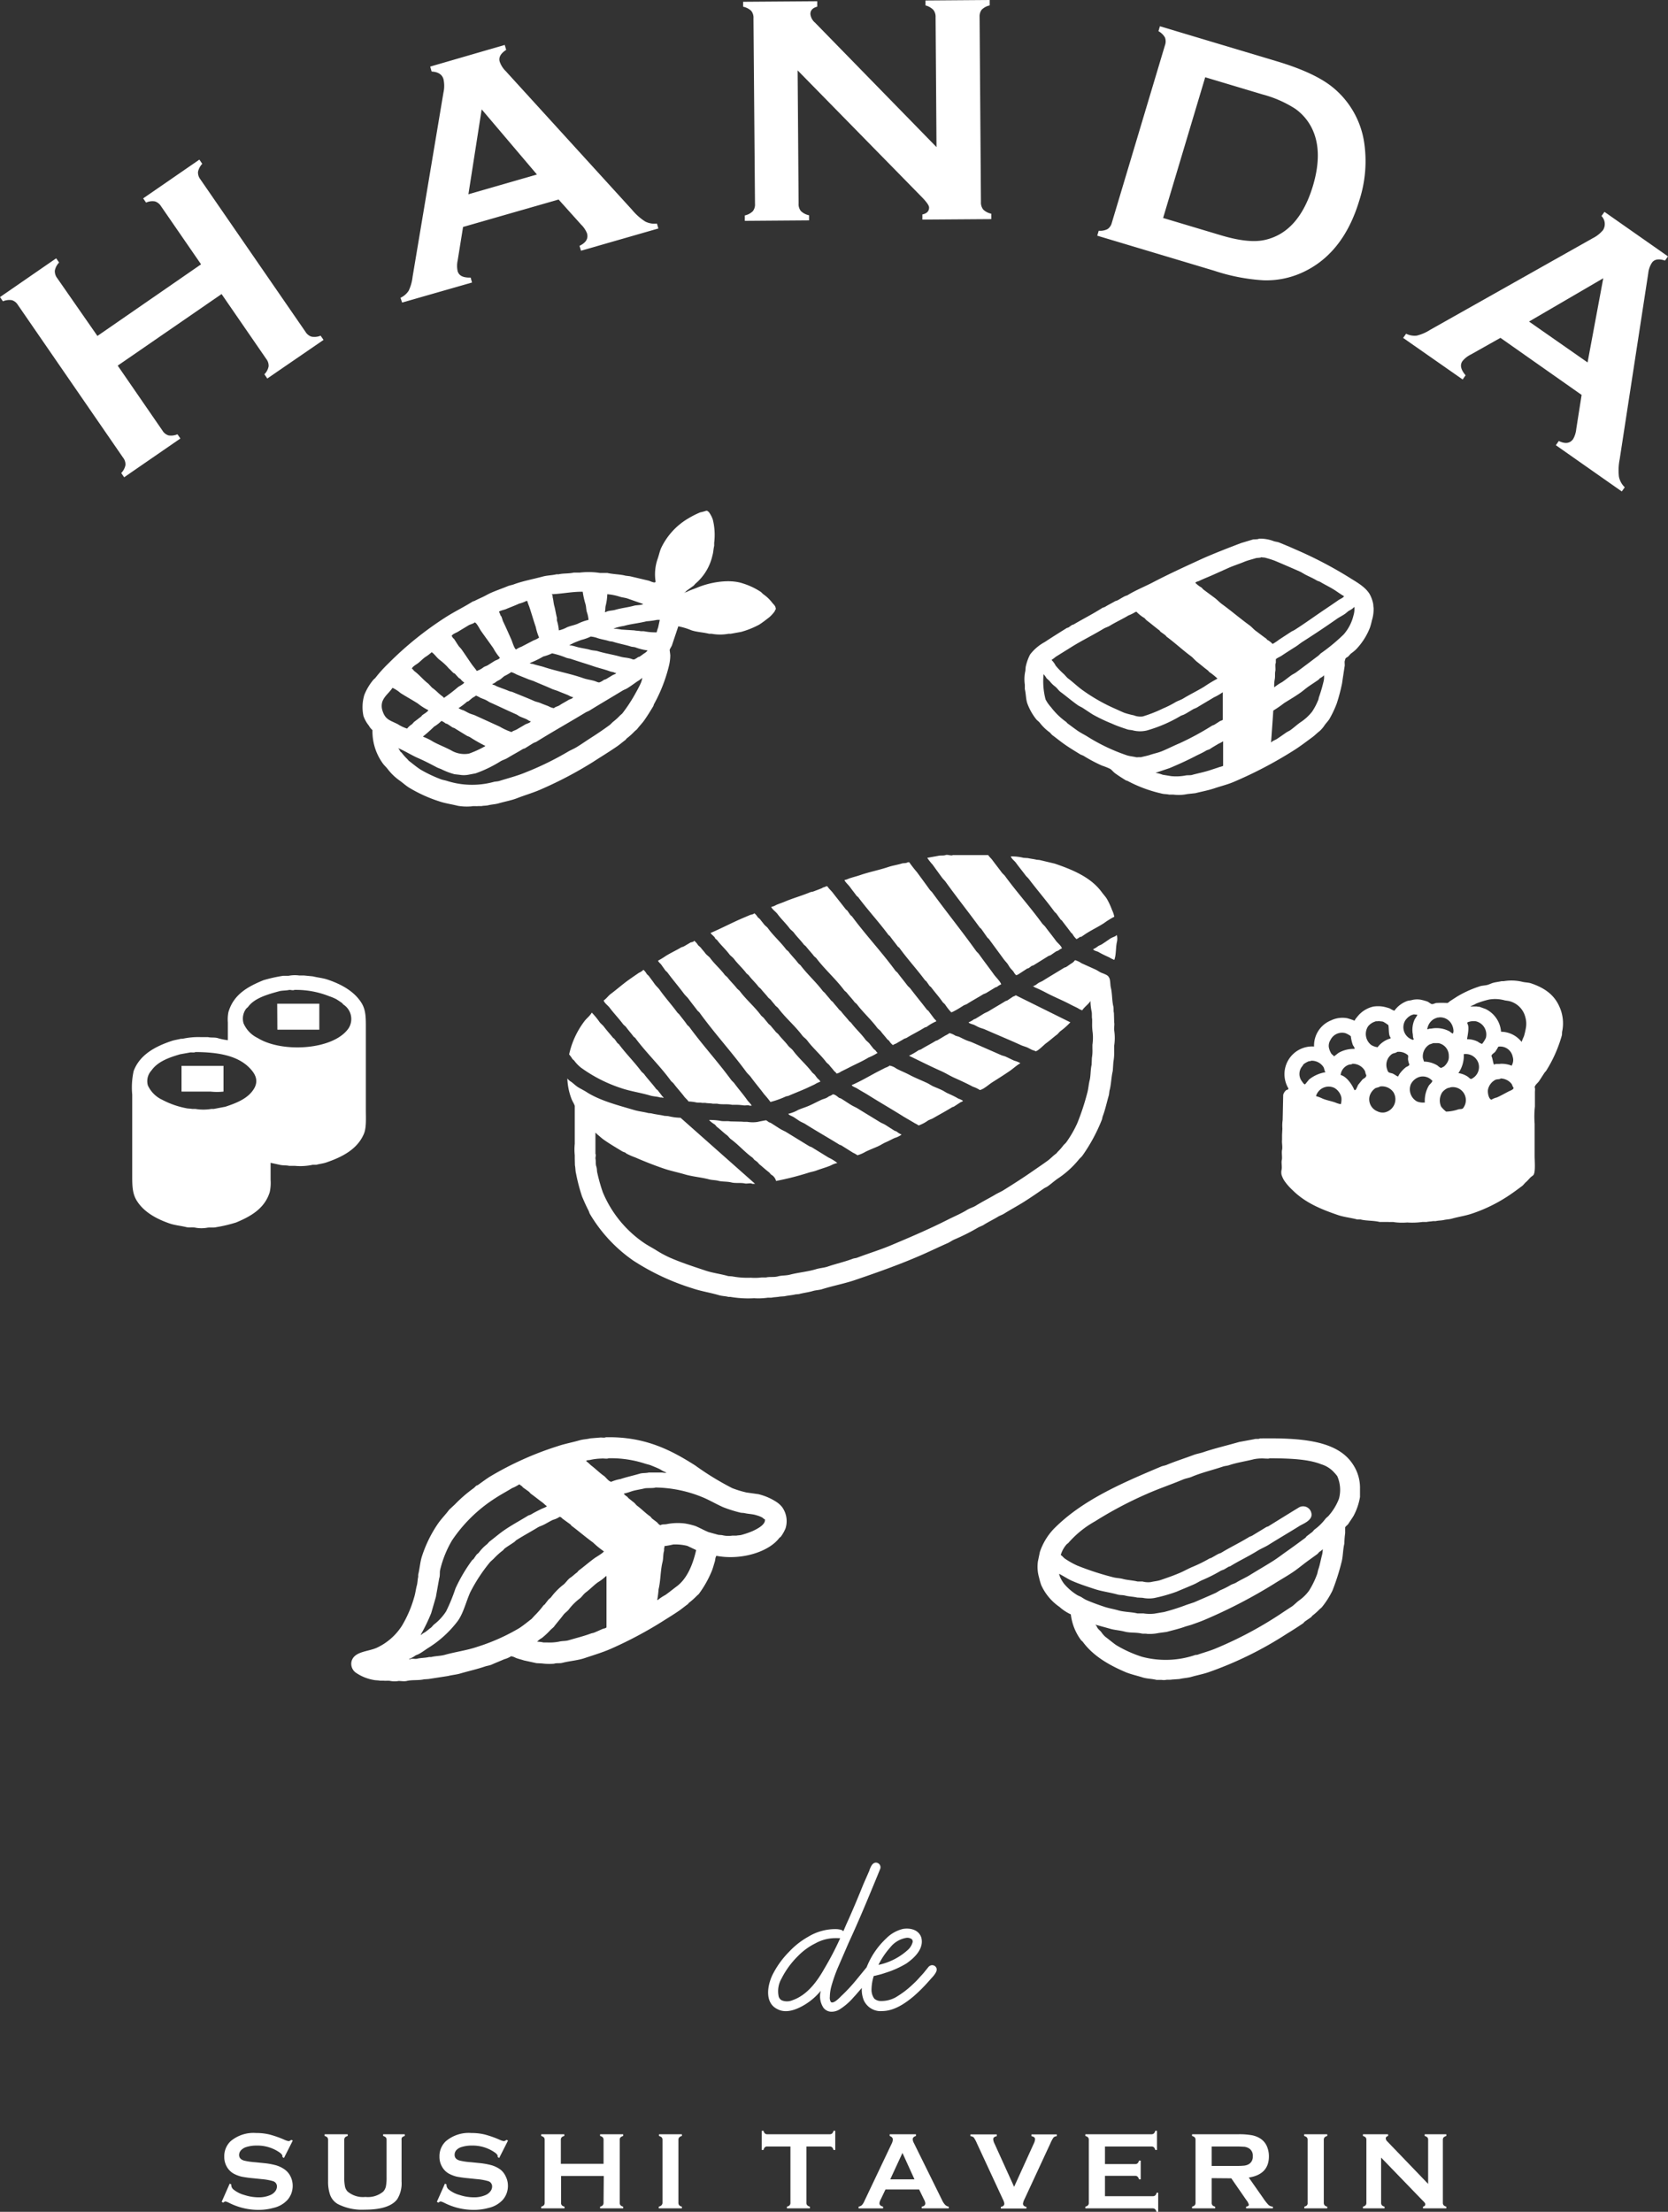 <svg xmlns="http://www.w3.org/2000/svg" width="308.2" height="408.52" viewBox="0 0 308.2 408.52"><rect x="0" y="0" width="308.2" height="408.52" fill="#333333" stroke="none"/><defs><style>.cls-1,.cls-2{fill:#fff;}.cls-1{fill-rule:evenodd;}</style></defs><g id="レイヤー_2" data-name="レイヤー 2"><g id="レイヤー_1-2" data-name="レイヤー 1"><path class="cls-1" d="M176.06,157.93c2.17,0,4.44,0,6.53,0,.21.34.54.6.77.92.57.78,1.16,1.51,1.73,2.29.17.23.44.43.61.66,2.19,3,4.66,5.73,6.84,8.73.17.23.44.43.61.66.64.87,1.31,1.68,1.94,2.55.3.42,1,.92,1.12,1.43a2,2,0,0,0-.61.36c-.16.1-.3.11-.46.2-.35.22-.72.5-1.07.72l-.31.1-2.8,1.74-.31.1c-.18.11-.38.29-.56.41l-.31.1-1.53,1c-.12.08-.45.25-.51.2a2.38,2.38,0,0,1-.46-.61c-.18-.26-.47-.51-.66-.77s-.29-.47-.46-.71-.57-.64-.81-1l-2.66-3.62-.2-.16c-.43-.58-.8-1.15-1.23-1.73l-.2-.15c-2.08-2.86-4.27-5.6-6.33-8.47-.19-.27-.47-.51-.66-.77-.59-.81-1.16-1.59-1.74-2.4a11.19,11.19,0,0,1-1-1.27l2-.36c.47-.12,1,0,1.38-.15S175.78,158.13,176.06,157.93Zm10.71.25a8.87,8.87,0,0,1,2.35.26l.82.05c.49.12,1.1.17,1.58.3l.56.05,2.81.67c3.47,1.18,6.71,2.58,8.67,5.25.32.44.73.86,1,1.33a13.57,13.57,0,0,1,.92,2,4.8,4.8,0,0,1,.41,1.23,14.55,14.55,0,0,0-1.89,1.17c-1,.66-2.11,1.18-3.16,1.84-.35.21-.72.49-1.07.71l-.21,0a2.93,2.93,0,0,1-.66.41v0a3.88,3.88,0,0,1-.77-1l-.2-.15c-.57-.79-1.16-1.52-1.74-2.3l-.2-.15c-.27-.37-.5-.71-.77-1.07-.1-.15-.3-.27-.4-.41-1.51-2.06-3.19-4-4.7-6-.17-.24-.44-.44-.61-.67-.59-.8-1.21-1.54-1.79-2.34C187.47,159,186.93,158.66,186.77,158.18Zm-19,1.07H168a23.2,23.2,0,0,0,1.43,1.84c.79,1.08,1.56,2.12,2.34,3.21.14.2.37.37.51.57,2.65,3.63,5.45,7.1,8.07,10.76.14.2.37.37.51.56.94,1.32,1.91,2.57,2.85,3.88.28.38,1.2,1.3,1.28,1.74a2.86,2.86,0,0,0-.77.46l-.3.1-1.64,1c-.22.14-.44.17-.66.3-.94.59-2,1.15-2.91,1.74-.22.14-.44.17-.66.3-.54.34-1.13.72-1.68,1-.15.08-.55.3-.62.25a9.81,9.81,0,0,1-1.12-1.43c-.12-.16-.34-.29-.46-.46-.69-1-1.44-1.81-2.14-2.75l-.26-.21c-.21-.29-.39-.57-.61-.86l-.25-.21c-1.52-2.05-3.24-3.91-4.75-6l-.26-.2c-.49-.67-1-1.28-1.47-1.94l-.26-.21c-1.79-2.42-3.83-4.61-5.61-7l-.26-.2c-.42-.58-.85-1.11-1.27-1.69-.31-.41-.74-.77-1-1.22h.05v-.05a2.83,2.83,0,0,0,.76-.26c.73-.25,1.46-.42,2.15-.66,1.69-.58,3.46-.91,5.15-1.48.84-.28,1.74-.4,2.55-.66C167,159.4,167.49,159.45,167.74,159.25Zm-15.1,4.44h.2c.29.47.75.84,1.07,1.28.77,1,1.59,2,2.35,3l.26.2c.21.3.39.58.61.87l.25.2c2.55,3.45,5.48,6.56,8,10,.12.17.34.3.46.46.57.78,1.17,1.48,1.74,2.25.18.25.48.46.66.71,1,1.32,2,2.51,3,3.83l.26.2,1.07,1.43c.13.18.33.27.41.51a8.29,8.29,0,0,0-1.74,1c-.16.1-.34.1-.51.21-1,.63-2.18,1.2-3.21,1.83-.17.11-.35.11-.51.21-.44.27-.94.54-1.38.81-.2.13-.45.15-.61.31-.1,0,0,0-.1,0a2.93,2.93,0,0,1-.67-.77l-.36-.3c-.36-.49-.76-.89-1.12-1.38-.2-.28-.56-.49-.76-.77-1.14-1.53-2.59-2.8-3.73-4.33l-.41-.36c-.46-.63-1-1.16-1.48-1.79l-.4-.35c-1.59-2.14-3.62-3.89-5.21-6l-.41-.36c-.47-.63-1-1.16-1.48-1.79l-.4-.35c-.58-.78-1.27-1.42-1.84-2.2-.21-.27-.56-.49-.77-.76-.69-.94-1.55-1.72-2.24-2.66-.34-.46-.91-.79-1.18-1.32a3,3,0,0,0,.92-.36c.53-.23,1.08-.4,1.58-.61,1.54-.66,3.18-1.1,4.7-1.74.21-.09.39-.07.61-.15.5-.19,1.09-.41,1.58-.61C152.13,163.84,152.44,163.86,152.64,163.69Zm-13.27,5a2.65,2.65,0,0,1,.61.72l.41.35c.24.33.48.6.72.92s.56.49.76.77c1,1.39,2.34,2.54,3.37,3.93l.41.35c.57.78,1.26,1.42,1.83,2.2l.41.36c1.27,1.69,2.87,3.09,4.14,4.79l.35.31c.36.48.77.89,1.13,1.38l.35.3c.36.49.77.89,1.13,1.38l.4.36c.47.63,1,1.15,1.48,1.78l.36.31c.82,1.1,1.84,2,2.65,3.11.21.28.56.49.77.77s.47.59.71.91l.41.36c.13.17.18.3.36.41v0h0a9.59,9.59,0,0,1-1.69.87c-1.19.73-2.5,1.27-3.77,1.94l-1.33.66a1.88,1.88,0,0,1-.81.36c-.09-.26-.32-.32-.46-.51-.3-.4-.63-.73-.92-1.12l-.46-.41c-1.09-1.46-2.49-2.63-3.57-4.08-.25-.34-.67-.59-.92-.92-1.36-1.82-3.14-3.28-4.49-5.11l-.46-.4c-.28-.38-.59-.7-.87-1.08l-.46-.4c-.43-.58-.94-1.06-1.38-1.64l-.4-.35c-.57-.77-1.27-1.38-1.84-2.15l-.41-.35c-.7-.95-1.59-1.71-2.3-2.66-.23-.31-.63-.55-.86-.86-.69-.93-1.56-1.68-2.25-2.61l-.36-.3c-.06-.07,0-.13-.1-.21-.21-.29-.56-.5-.76-.81,1.84-.79,3.67-1.74,5.51-2.56l1.78-.76C138.79,168.92,139.17,168.9,139.37,168.69Zm66.95,4a2.69,2.69,0,0,1,.05,1.18c-.28,1.12-.13,2.43-.51,3.42a5.27,5.27,0,0,1-.92-.46c-.71-.32-1.38-.63-2-1-.29-.15-.84-.22-1-.51a4,4,0,0,0,.92-.56c.24-.16.47-.21.71-.36.49-.31,1-.67,1.48-1S206.09,173,206.32,172.72Zm-78.07,1.07a3.11,3.11,0,0,1,.71.82l.46.41c.28.38.59.69.87,1.07s.67.58.92.92c.82,1.11,1.88,2,2.7,3.11l.46.41c.55.74,1.23,1.35,1.79,2.09l.46.41c1.21,1.64,2.81,2.95,4,4.59l.46.41c.28.38.58.69.86,1.07l.46.41c.3.4.63.73.92,1.12l.46.41c.55.74,1.23,1.35,1.79,2.09.25.34.67.59.92.92,1.08,1.46,2.49,2.63,3.57,4.08l.46.41c.16.22.29.4.46.61s.45.33.56.67a5,5,0,0,0-1.07.51L149,201c-1.09.49-2.19.91-3.27,1.38-.2.09-.35.06-.56.15a16.72,16.72,0,0,1-2.81,1,17.78,17.78,0,0,0-1.17-1.43c-.8-1.08-1.66-2.07-2.45-3.16-.23-.32-.58-.6-.82-.92-2.76-3.76-5.92-7.19-8.67-11-.11-.14-.3-.26-.41-.41-.54-.73-1.1-1.41-1.63-2.14-.24-.32-.58-.6-.82-.92-1-1.35-2.07-2.58-3.06-3.93-.11-.14-.3-.26-.41-.41l-.76-1.07c-.18-.23-.46-.4-.57-.71a13.61,13.61,0,0,0,1.43-.87c.9-.56,1.87-1,2.76-1.53.2-.12.41-.14.61-.25l1.23-.72C127.84,174,128.09,174,128.25,173.79Zm70.36,3.58a3.89,3.89,0,0,1,1.18.56l2.6,1.17c.33.15.68.41,1,.56s1.31.44,1.43.82c.36.38.25,1.37.41,2,.26,1.05.19,2.33.45,3.42.1.4,0,.86.11,1.22l.05,1.74c.09.38-.05,1,0,1.43a9.72,9.72,0,0,1,0,2.9v1a9.8,9.8,0,0,1-.15,2l-.11,1.63c-.29,1.19-.29,2.55-.61,3.67l-.1.77c-.38,1.3-.67,2.68-1.12,3.88-.11.26-.1.5-.21.76a31.84,31.84,0,0,1-3.57,6.58c-.2.27-.51.5-.71.77a17.39,17.39,0,0,1-3.93,3.52c-.6.43-1.18.95-1.79,1.38-.23.16-.48.24-.71.4-1.16.81-2.37,1.64-3.57,2.4s-2.54,1.48-3.78,2.25c-.37.23-.75.33-1.12.56-.89.54-1.87,1-2.76,1.58l-.81.36a37.94,37.94,0,0,1-4.55,2.29c-.37.17-.75.45-1.12.62-1.55.68-3.06,1.41-4.59,2.09-4,1.76-8.14,3.24-12.4,4.69-2,.7-4.15,1.09-6.23,1.74-.59.19-1.17.17-1.78.36-.79.23-1.74.34-2.55.56l-.61.05c-.62.16-1.41.2-2.05.35l-.86.06c-.45.1-1.07.09-1.53.2h-.67a12.39,12.39,0,0,1-2.55.1,19.31,19.31,0,0,1-4.39-.25h-.35c-.55-.15-1.17-.14-1.74-.31-1.62-.48-3.32-.73-4.9-1.27a43.92,43.92,0,0,1-10.92-5.11,27.55,27.55,0,0,1-8-8.57c-.14-.23-.18-.47-.3-.71-.42-.8-.81-1.69-1.18-2.56a33.43,33.43,0,0,1-1.12-4.28c-.13-.5-.09-1-.2-1.48L106.2,214v-.61a10.79,10.79,0,0,1,0-2.14v-7c-.12-.39-.4-.8-.56-1.18a11.77,11.77,0,0,1-.81-3.88h0a2.64,2.64,0,0,0,.71.62c.43.31.83.72,1.28,1s1.15.61,1.73,1c2.47,1.51,5.54,2.3,8.63,3.21.86.26,1.76.33,2.6.56l.56.05c.74.2,1.64.27,2.4.46l.71.05a10.55,10.55,0,0,0,2.3.31l13.77,12.2H139c-.29-.2-.93,0-1.32-.06-.79-.19-1.75,0-2.55-.2s-1.67-.1-2.45-.31c-.51-.13-1.1-.11-1.64-.25-1.46-.39-3-.49-4.49-.92-1.28-.38-2.61-.64-3.87-1.07-1.85-.63-3.67-1.35-5.36-2.09a11.06,11.06,0,0,1-1.53-.67c-.08,0-.17-.16-.26-.2s-.41-.13-.61-.26c-1.12-.68-2.25-1.34-3.32-2.09-.42-.29-.8-.66-1.22-1-.14-.1-.16-.23-.36-.3v3.87c.13.2,0,.6,0,.87.11.45,0,1,.16,1.48s.08.81.2,1.23a31.31,31.31,0,0,0,1,3.52,21.2,21.2,0,0,0,7.5,9.28c.71.5,1.44.87,2.2,1.33a21,21,0,0,0,2.6,1.43c2.13.94,4.39,1.67,6.73,2.45,1.33.44,2.77.6,4.14,1l.71.05a15.28,15.28,0,0,0,3.47.25,9.76,9.76,0,0,0,2-.05h.82c.68-.16,1.49,0,2.19-.2s1.48-.12,2.2-.31c1.58-.41,3.3-.55,4.79-1,.76-.24,1.5-.25,2.25-.51,1.5-.51,3.14-.88,4.59-1.43.29-.11.52-.09.82-.2,2.07-.79,4.23-1.44,6.27-2.3,3.54-1.49,7.08-3,10.41-4.69,1.24-.63,2.48-1.13,3.62-1.84.5-.31,1.09-.46,1.59-.76,1.14-.71,2.39-1.34,3.52-2,.51-.32,1-.51,1.53-.82,1.93-1.2,3.87-2.44,5.71-3.73.87-.6,1.71-1.17,2.55-1.78.55-.4,1-.92,1.59-1.33l.25-.3a9.13,9.13,0,0,0,1-1.13c.17-.23.45-.43.61-.66a20.65,20.65,0,0,0,2-3.47,44.18,44.18,0,0,0,1.84-5.56c.23-.79.26-1.63.46-2.4s.14-1.95.36-2.86l.05-1.27a7.73,7.73,0,0,0,.1-1.69v-.71a9.33,9.33,0,0,0,.05-2.25,10.51,10.51,0,0,1-.1-1.78v-.72c-.1-.42,0-1-.1-1.43a9.2,9.2,0,0,1-.21-1.93h0c-.4.64-1.12,1.09-1.53,1.73-.09,0,0,0-.1-.05a2.63,2.63,0,0,1-.71-.36c-.49-.25-1-.47-1.43-.71-1.45-.76-2.91-1.34-4.34-2.09-.68-.36-1.35-.7-2.09-1a3,3,0,0,0-.51-.26v0H191c.1-.13.21-.11.36-.21s.38-.29.56-.4.54-.24.81-.41c1.29-.81,2.64-1.6,3.93-2.4l.31-.1c.35-.22.72-.5,1.07-.72S198.45,177.55,198.61,177.37Zm-79.75,1.78a2.88,2.88,0,0,1,.61.77c.11.14.3.26.41.41.34.47.68.9,1,1.37s.72.77,1,1.18c1,1.41,2.18,2.71,3.22,4.13.1.14.3.27.4.41.48.64,1,1.24,1.43,1.89.11.14.31.26.41.4,2.45,3.35,5.25,6.4,7.71,9.75.16.23.44.43.61.66.78,1.07,1.62,2,2.4,3.12.24.33.59.61.81,1h-.41c-.22-.16-.75,0-1.07-.05a12.24,12.24,0,0,0-1.38-.11h-.81c-.83-.19-1.89,0-2.71-.2h-.81c-.4-.1-1-.06-1.38-.15h-.61c-.35-.09-.79,0-1.18-.11a8,8,0,0,0-1.32-.15c-.21-.33-.54-.57-.77-.87-.62-.83-1.32-1.56-1.94-2.39-.15-.21-.41-.37-.56-.57-2-2.76-4.53-5.14-6.58-7.91l-.31-.25c-.44-.6-.93-1.13-1.37-1.74-.15-.2-.42-.36-.57-.56-.79-1.06-1.71-2-2.5-3.06-.26-.35-1-.87-1.07-1.32.47-.29.84-.85,1.28-1.18,1.17-.87,2.27-1.86,3.47-2.7.59-.42,1.19-.83,1.78-1.23A2.79,2.79,0,0,0,118.86,179.15Zm68.78,4.7,10.1,5a12.92,12.92,0,0,1-1.83,1.63c-.24.18-.43.49-.67.66-.68.51-1.29,1.08-2,1.59-.43.32-1.41,1.38-1.93,1.48-.17-.16-.39-.16-.62-.26s-.63-.33-.92-.46-.73-.24-1.12-.41c-2.19-1-4.48-1.94-6.68-2.91-.39-.17-.73-.23-1.12-.4s-.64-.34-.92-.46-.82-.2-1-.46a4,4,0,0,0,1-.56l.3-.11,1.48-.91c.34-.21.68-.31,1-.51,1-.62,2.07-1.22,3.06-1.84l.31-.1,1-.67C187.27,184,187.49,184,187.64,183.85Zm-78.32,3.21a13.52,13.52,0,0,1,1.43,1.74c.22.3.59.56.81.86.53.71,1.11,1.33,1.64,2l.3.26c.2.26.37.5.56.77l.26.2c1.29,1.74,2.84,3.26,4.13,5,.15.2.41.36.56.56.7.94,1.5,1.76,2.2,2.71l.3.25c.28.37.55.7.82,1.07.09.13.19.12.25.31h-.15c-.16-.11-.38,0-.61-.1-.52-.14-1.14-.15-1.69-.31-1.8-.54-3.68-.79-5.4-1.38a26.85,26.85,0,0,1-7.4-3.77,6.73,6.73,0,0,1-1.28-1.33l-.3-.26a5.87,5.87,0,0,0-.62-.86,15.61,15.61,0,0,1,2.86-6.18C108.38,188.09,109,187.63,109.32,187.06Zm66.08,3.78a3.43,3.43,0,0,1,1.07.46c.27.12.49.13.76.25s.87.44,1.28.61.73.24,1.12.41l5.36,2.35c.27.12.49.13.76.25.53.23,1.11.54,1.64.77a4.18,4.18,0,0,1,1.12.46c-.67.38-1.27.94-1.89,1.38-1.11.77-2.22,1.46-3.37,2.19-.5.32-1.63,1.32-2.24,1.38a5.4,5.4,0,0,0-1.28-.61c-1.07-.57-2.17-1.08-3.31-1.59-.83-.36-1.68-.9-2.5-1.27-2.06-.91-4-1.9-6-2.86V195a12.74,12.74,0,0,0,1.74-1c.16-.1.34-.1.51-.2.85-.53,1.8-1,2.65-1.53.14-.09.28-.07.41-.16l1.43-.86A4.32,4.32,0,0,0,175.4,190.84Zm-11.08,6a3,3,0,0,1,1.28.56c.78.41,1.59.72,2.35,1.12,1.08.58,2.18,1,3.31,1.53.37.17.76.45,1.13.62.63.28,1.22.49,1.83.81.26.14.55.34.82.46.71.32,1.38.62,2,1a3.48,3.48,0,0,1,.87.41h0c-.14.17-.33.19-.51.3l-1.18.77-.3.1c-1.13.7-2.34,1.35-3.47,2-.32.2-.65.27-1,.46a6.92,6.92,0,0,1-1.74.92,4.88,4.88,0,0,0-.71-.41c-.7-.43-1.43-.83-2.15-1.27-2.09-1.31-4.28-2.57-6.37-3.88-.71-.45-1.45-.84-2.15-1.28-.32-.2-.8-.31-1-.61,1.6-.68,3.14-1.6,4.65-2.4l1.58-.81A2.9,2.9,0,0,0,164.32,196.86Zm-10.51,5.31c.51,0,.88.44,1.23.66l.3.1c.61.37,1.24.8,1.84,1.17.44.28.88.44,1.33.72,1.3.81,2.67,1.63,4,2.45.32.2.64.31,1,.51.54.34,1.13.73,1.68,1.07.16.1.3.11.46.2a3.71,3.71,0,0,0,.92.56c-.06,0,0,0-.1.06a4.29,4.29,0,0,1-1.18.56c-.52.23-1,.51-1.58.76s-1,.55-1.48.77c-.78.35-1.51.62-2.3,1a6.2,6.2,0,0,1-1.53.66,4.87,4.87,0,0,0-.81-.46l-2.2-1.38-.3-.1c-2.08-1.29-4.26-2.52-6.33-3.83-.36-.22-.71-.33-1.07-.56s-.72-.49-1.07-.71-.8-.31-1-.61a6.78,6.78,0,0,0,1.83-.72c.72-.31,1.39-.5,2.09-.81s1.52-.75,2.25-1.08c.3-.13.52-.17.82-.3s.41-.27.61-.36A2,2,0,0,0,153.81,202.17Zm-22.76,4.74a10.71,10.71,0,0,1,2,.15c.56.14,1.31,0,1.84.11l2.2.05c.26.06.74,0,1.07.05a6.16,6.16,0,0,0,1.78,0c.5-.12,1.1-.23,1.58-.31a3.11,3.11,0,0,1,.51.36l.31.1c.55.34,1.14.73,1.68,1.07s.89.44,1.33.72l4.08,2.5c.19.12.38.14.56.25l3.07,1.89a8.26,8.26,0,0,1,1.63,1h0v0a4.34,4.34,0,0,0-1.22.46c-.85.36-1.77.6-2.61.92-.55.21-1.06.26-1.63.46a53,53,0,0,1-5.87,1.48,1.82,1.82,0,0,0-.92-1.18l-.35-.4c-.65-.49-1.19-1-1.84-1.53l-.31-.36a5.75,5.75,0,0,0-.56-.41l-.35-.41c-1.41-1-2.57-2.37-4-3.42-.28-.2-.49-.56-.77-.76-.65-.48-1.19-1.05-1.84-1.53l-.35-.41A5.36,5.36,0,0,1,131.05,206.91Z"/><path class="cls-1" d="M232.64,99.49a7,7,0,0,1,2.71.46c.35.12.63.11,1,.25,1,.41,2,.82,2.9,1.23a74.81,74.81,0,0,1,10,5.2c1.39.88,3,1.73,3.83,3.11a6,6,0,0,1,.61,1.64c.08.27.05.62.11.86a7,7,0,0,1-.31,2.35,13.63,13.63,0,0,1-.36,1.33,12.22,12.22,0,0,1-2.55,4,7.58,7.58,0,0,1-.92.76c-.22.17-.39.45-.61.62s-.49.2-.51.61c-.19.29,0,.84-.1,1.22-.15,1-.31,2-.46,3.06a33.17,33.17,0,0,1-1,3.78,20.13,20.13,0,0,1-1.33,2.81c-.24.39-.6.75-.87,1.12a5.47,5.47,0,0,1-1,1.17c-.45.34-.83.75-1.27,1.07-1.1.81-2.22,1.67-3.37,2.4a77.18,77.18,0,0,1-11.17,5.87c-1.14.49-2.31.76-3.52,1.17s-2.38.61-3.58.92l-1.48.16a7.79,7.79,0,0,1-2.6.1H216c-.45-.11-1-.07-1.43-.21a25.07,25.07,0,0,1-6.18-2.29c-.13-.08-.27-.07-.41-.16-.65-.4-1.31-.82-1.93-1.27-.32-.23-.59-.6-.92-.82a12.19,12.19,0,0,0-1.53-.61,27.73,27.73,0,0,1-3.37-1.79c-.22-.13-.44-.16-.66-.3-.94-.58-1.91-1.16-2.81-1.79s-1.53-1.16-2.3-1.73c-.2-.15-.36-.42-.56-.56a8.9,8.9,0,0,1-1.78-1.74c-.18-.24-.49-.42-.67-.66a10.54,10.54,0,0,1-1.63-2.91c-.28-.82-.24-1.76-.46-2.65v-.82a7,7,0,0,1,.1-2.55l.05-.67a8.86,8.86,0,0,1,.82-2.34,8.46,8.46,0,0,1,2.7-2.3c1.33-.88,2.72-1.75,4.09-2.6l.3-.1c.21-.13.45-.33.67-.46l.3-.1c1.68-1,3.52-1.92,5.21-3,.19-.13.41-.14.61-.26.56-.35,1.22-.67,1.78-1,.17-.1.34-.11.52-.2.38-.21.78-.46,1.17-.67s.48-.16.71-.3c1.46-.9,3.1-1.54,4.65-2.35,3-1.57,6.15-3,9.28-4.44,2.29-1,4.61-1.9,7-2.81l2.2-.66C231.77,99.6,232.43,99.64,232.64,99.49Zm.46,3.42c-.24.15-.82.1-1.12.2-.67.21-1.44.39-2.09.66-.95.4-1.95.7-2.91,1.13s-2.07.93-3.06,1.37c-.8.35-1.56.64-2.3,1-.25.13-.65.15-.77.41h.06a4.6,4.6,0,0,0,1.07.82c.14.1.26.3.41.41l2,1.48c.47.34.9.82,1.37,1.17,1.75,1.27,3.36,2.66,5.11,3.93.38.28.73.69,1.12,1,.68.49,1.31,1,2,1.48l.15.2a3.51,3.51,0,0,1,1,.77,10.52,10.52,0,0,0,1.23-.82l2.19-1.43c.22-.14.43-.21.66-.35,1.93-1.23,3.82-2.61,5.72-3.88.81-.55,1.61-1.08,2.4-1.64.26-.18.89-.42,1-.71-.65-.35-1.27-.84-1.89-1.22-.8-.5-1.66-.9-2.45-1.38-.23-.14-.49-.17-.72-.31-.65-.4-1.38-.7-2.09-1.07-.32-.17-.68-.41-1-.56-1.54-.68-3.07-1.34-4.64-2a16.13,16.13,0,0,0-1.79-.56C233.5,102.94,233.28,103,233.1,102.91Zm17.15,9.18a3.29,3.29,0,0,1-1,.71c-.25.17-.49.4-.72.57-.48.34-1,.58-1.48.91-2.05,1.44-4.14,2.83-6.27,4.19-.49.3-.95.71-1.43,1-.89.56-1.75,1.11-2.61,1.68-.2.14-.88.42-1,.62v.66c-.19.28,0,1.12-.1,1.53s0,1-.1,1.48a7,7,0,0,0-.1,1.48h.05a8.29,8.29,0,0,1,1.38-.92c.59-.39,1.16-.87,1.73-1.28.31-.21.62-.34.92-.56,1.36-1,2.67-2,4-3,.2-.14.37-.37.56-.51a34.16,34.16,0,0,0,4.19-3.47,8.24,8.24,0,0,0,1.83-3.57A4,4,0,0,0,250.25,112.09Zm-40.42.92a7.75,7.75,0,0,1-1.32.66c-1.1.67-2.33,1.22-3.42,1.89-.39.24-.79.33-1.18.56-2,1.21-4.06,2.2-6,3.42l-2.7,1.68c-.3.19-.54.45-.87.62v.1a4.15,4.15,0,0,1,.72,1,14.25,14.25,0,0,0,1.53,1.58l.66.71c1,.73,1.86,1.6,2.86,2.3a33.12,33.12,0,0,0,5.71,3.27c.61.26,1.3.6,1.94.86a14.73,14.73,0,0,0,1.74.46,3.24,3.24,0,0,0,1.63.21,24.87,24.87,0,0,0,3.77-1.48,18.18,18.18,0,0,0,2.25-1.13c.48-.29,1-.42,1.48-.71,1.26-.77,2.61-1.41,3.88-2.19a26.11,26.11,0,0,1,2.45-1.48,11.29,11.29,0,0,0-1.53-1.23l-.21-.25c-.7-.52-1.34-1.07-2-1.59-.37-.27-.7-.69-1.07-1-1.59-1.17-3-2.5-4.59-3.67l-.21-.25c-.31-.24-.6-.44-.92-.67l-.2-.25c-.81-.6-1.54-1.24-2.35-1.84-.16-.12-.29-.34-.46-.46A6.62,6.62,0,0,1,210,113Zm-17,11.48a13.08,13.08,0,0,0,.36,4.69,6.66,6.66,0,0,0,1,1.43,13.1,13.1,0,0,0,2.85,2.76l.16.2c.63.46,1.26.94,1.89,1.38s1.25.72,1.88,1.12a34.42,34.42,0,0,0,7.2,3.42c.55.19,1.15.22,1.73.36a1.14,1.14,0,0,0,.41,0h.51c.54-.14,1.15-.25,1.63-.41.82-.28,1.54-.4,2.3-.72,1.06-.44,2.15-1,3.16-1.42A51.52,51.52,0,0,0,224,134l.3-.1c.37-.22.77-.49,1.13-.72.13-.08.43-.11.51-.25v-5.05h-.05a9.86,9.86,0,0,1-1.59.92c-1,.61-2.06,1.22-3.06,1.83-.28.18-.58.24-.86.41-.44.27-.93.57-1.38.82s-.63.23-.92.41a26.12,26.12,0,0,1-6.18,2.65,5.4,5.4,0,0,1-2.5,0c-.4-.12-.73-.08-1.12-.21-1-.33-2-.67-2.86-1.07a30,30,0,0,1-3.52-1.68c-.62-.39-1.27-.84-1.88-1.23-.28-.17-.55-.27-.82-.45-1.13-.79-2.17-1.69-3.27-2.5-.35-.27-.61-.71-1-1a5,5,0,0,1-1-1l-.56-.51A3.77,3.77,0,0,0,192.79,124.49Zm51.84.2a2.5,2.5,0,0,1-.76.56c-.11.08-.2.24-.31.31-.58.41-1.15.77-1.73,1.17s-1,.78-1.48,1.13c-1,.72-2.07,1.34-3.12,2a20.82,20.82,0,0,1-2,1.38c-.13,1.95-.27,3.91-.41,5.86h.06c.22-.29.69-.4,1-.61.6-.38,1.2-.83,1.78-1.22.24-.16.48-.25.72-.41.62-.44,1.22-1,1.83-1.43a9.1,9.1,0,0,0,2.2-2,12.07,12.07,0,0,0,1.12-2.14c.09-.21.07-.36.15-.57a26.86,26.86,0,0,0,.87-3A3,3,0,0,0,244.63,124.69Zm-18.72,12.25a4.7,4.7,0,0,1-.77.41c-.52.32-1.11.64-1.63,1-.23.14-.49.16-.72.3-.65.41-1.38.7-2.09,1.08-1.47.76-3.07,1.48-4.64,2.14l-2.6.87v0a6.09,6.09,0,0,1,1.32.35l1.58.26a9.36,9.36,0,0,0,2.56-.1c.49-.12,1,0,1.42-.16,1.1-.29,2.26-.52,3.27-.86.61-.21,1.14-.36,1.68-.56a3.81,3.81,0,0,0,.67-.21v-4.54Z"/><path class="cls-1" d="M142.73,111.38a7.47,7.47,0,0,0-1.69-1.63c-.17-.13-.33-.34-.51-.46a13,13,0,0,0-3.26-1.53c-2.68-.91-6.32-.12-8.42.76-.66.28-1.3.46-1.89.77-.16.08-.34.09-.46.2h-.1v0c.23-.07.33-.28.51-.41l1.27-.92.31-.35a9.57,9.57,0,0,0,3.16-5.26c.17-.56.17-1.18.31-1.73v-.57a11.79,11.79,0,0,0-.25-4.28,5.32,5.32,0,0,0-.72-1.38c-.08-.1-.22-.14-.31-.25h-.2a9.51,9.51,0,0,1-1.12.3,16.83,16.83,0,0,0-2.2,1.12,12.64,12.64,0,0,0-5,5.46c-.27.62-.38,1.21-.61,1.89a8.68,8.68,0,0,0-.41,4.34.94.94,0,0,1-.1.1c-.23.12-.91-.22-1.17-.3l-3.47-.82-.82-.1c-1-.27-2.27-.25-3.37-.51l-1.38,0a13.61,13.61,0,0,0-3.72-.06h-1.12c-.87.21-1.93.11-2.76.31h-.41c-.79.2-1.68.19-2.5.41-1.86.5-3.77.84-5.46,1.48l-.91.25c-1.06.45-2.16.81-3.22,1.28-.53.23-1.11.58-1.63.82s-.93.42-1.38.66c-.14.07-.27.07-.41.15-1.59,1-3.27,1.81-4.85,2.81a62.33,62.33,0,0,0-10.71,8.62,25.18,25.18,0,0,0-2.35,2.6c-.12.17-.34.3-.46.46a10.32,10.32,0,0,0-1.63,2.76,7.9,7.9,0,0,0-.15,3.88,6.09,6.09,0,0,0,1,1.78,2.94,2.94,0,0,0,.66.82,10.11,10.11,0,0,0,1.89,6.12c.26.38.65.71.92,1.07a10.16,10.16,0,0,0,2.24,2.15c.56.4,1.1.9,1.69,1.27a26.36,26.36,0,0,0,5.61,2.55c1.1.38,2.25.52,3.42.82a10,10,0,0,0,2.55.1c.38-.09.91,0,1.22-.05H89c.36-.09.82-.05,1.22-.15.61-.16,1.31-.17,1.94-.36,1.16-.34,2.4-.54,3.52-1,1.47-.56,3-1,4.39-1.63a72.89,72.89,0,0,0,9.49-5c1.54-1,3-1.88,4.49-2.91.52-.36,1-.79,1.53-1.17l.2-.26a11.78,11.78,0,0,0,1.48-1.33l.46-.4c.42-.57.93-1.07,1.33-1.64.58-.82,1.11-1.69,1.63-2.55.1-.16.1-.34.21-.51a28.74,28.74,0,0,0,2.7-6.94,8.65,8.65,0,0,0,.26-1.94c0-.27-.13-1-.11-1.07.07-.24.31-.57.41-.81.39-1.18.79-2.35,1.18-3.53a12.21,12.21,0,0,1,2.39.72c1,.35,2.21.38,3.32.66h.46a8.78,8.78,0,0,0,3.11,0H135l1.94-.35a16.1,16.1,0,0,0,3.32-1.33c.64-.4,1.24-.88,1.83-1.33a6.17,6.17,0,0,0,1-1.07c.11-.16.13-.33.26-.46C143.32,111.91,143,111.7,142.73,111.38Zm-30.82.51a9.86,9.86,0,0,0,.3-2.14,10,10,0,0,1,2.3.46c.52.16,1,.18,1.48.35l2.86,1c-.3.23-1.25.19-1.69.31-1.12.31-2.38.44-3.47.76-.51.16-1.36.14-1.73.41h-.21C111.88,112.71,111.81,112.29,111.91,111.89Zm-10-2.14c1.9-.06,3.72-.48,5.76-.46a15,15,0,0,0,.51,2.29c.15.52.11,1,.26,1.48a5.34,5.34,0,0,1,.3,1.43,9.31,9.31,0,0,0-2,.72c-.67.28-1.37.38-2,.66a5.6,5.6,0,0,1-1.48.56,8.33,8.33,0,0,0-.36-1.84l0-.51c-.18-.65-.28-1.44-.46-2.09s-.17-1.08-.3-1.58c-.06-.22,0-.41-.1-.56Zm-1.43,11.48a9.16,9.16,0,0,0,1.53-.56,15.1,15.1,0,0,1,2.6.81c.37.13.65.13,1,.26,1.37.47,2.86.9,4.24,1.38,1,.32,1.9.52,2.8.86.32.13.72.11,1,.31h.21c-.12.26-.43.26-.67.41l-1.17.71c-.17.1-.35.1-.51.21a2.79,2.79,0,0,1-.72.4c-.18.09-.61-.13-.81-.2-.75-.25-1.46-.3-2.2-.56-2.29-.81-4.79-1.26-7.09-2-.73-.25-1.5-.38-2.19-.62-.22-.07-.41,0-.56-.15s0,0-.11,0A18.16,18.16,0,0,0,100.43,121.23ZM87.82,132.15c-.34-.15-.62-.21-1-.36s-.83-.44-1.22-.61a2.79,2.79,0,0,1-.82-.36c-.09,0,0,0-.1,0a12.43,12.43,0,0,0,1.63-1.23c.09-.06.17,0,.26-.1.27-.19.53-.47.82-.66a3,3,0,0,0,.56-.36,5.57,5.57,0,0,1,.81.41c.37.16.65.24,1,.41s.55.34.82.46c1.63.72,3.16,1.47,4.8,2.19.23.1.48.31.71.41.41.18.72.28,1.12.46s.51.37.87.41c-.15.33-.76.42-1.07.61-.47.29-1,.58-1.48.87-.32.2-.71.25-1,.51a11,11,0,0,1-2.19-1Zm1.84,5.61v.05a18.8,18.8,0,0,1-3,1.38,4.79,4.79,0,0,1-3.32-.61c-1.09-.58-2.22-1-3.31-1.59a9.54,9.54,0,0,0-1.84-.91V136a24.76,24.76,0,0,0,2-1.78,7.55,7.55,0,0,0,1.38-1.07,3.21,3.21,0,0,1,.76.46l.31.1c.33.2.69.46,1,.66l.31.1c.73.46,1.51.93,2.24,1.38.22.14.44.17.66.31A29.39,29.39,0,0,0,89.66,137.76Zm5.15-9.9c-.29-.12-.53-.13-.81-.25-.73-.32-1.49-.55-2.25-.87a2.48,2.48,0,0,0-.76-.31v-.1a2.41,2.41,0,0,0,.76-.46c.24-.16.48-.24.72-.41s.5-.44.76-.61a8.22,8.22,0,0,0,1.23-.71,4,4,0,0,1,.92.4c.76.33,1.52.61,2.24.92l.92.31c1.16.51,2.41,1,3.57,1.53l.92.31c.64.28,1.31.52,2,.81a3,3,0,0,0,.87.36c-.13.29-.6.34-.87.51-.53.33-1.15.64-1.68,1-.33.2-.76.25-1,.51a3,3,0,0,1-1-.36c-.49-.2-1-.37-1.43-.56s-.81-.23-1.23-.41C97.44,128.91,96.07,128.39,94.81,127.86ZM93.49,112.5c.77-.33,1.63-.64,2.4-1a6.17,6.17,0,0,0,1.37-.51h.16a9.38,9.38,0,0,0,.35,1c.44,1.29.8,2.59,1.23,3.83a9.62,9.62,0,0,0,.61,1.94,4.06,4.06,0,0,1-1,.51l-2.25,1.17a4.63,4.63,0,0,0-1,.51c-.31-.07-.71-1.43-.86-1.78-.49-1.1-1-2.27-1.53-3.37-.14-.31-.17-.56-.31-.87,0-.09-.16-.22-.2-.3a2.18,2.18,0,0,0-.26-.62C92.28,112.8,93.17,112.64,93.49,112.5Zm-8.88,4.19c.62-.39,1.31-.79,1.94-1.18.36-.22.87-.28,1.17-.56.38.12.88,1.18,1.12,1.53.75,1.07,1.55,2.15,2.3,3.22a9.78,9.78,0,0,0,1.22,1.78c-.14.32-.72.43-1,.61l-1.22.77c-.26.16-.51.2-.77.36a4.18,4.18,0,0,1-1.17.66c-.06.05,0,0-.1.05-.27-.43-.63-.81-.92-1.22-.65-.93-1.24-1.84-1.89-2.76-.16-.22-.4-.44-.56-.66-.31-.45-.56-.88-.87-1.33l-.15-.1c-.1-.15-.11-.25-.25-.36C83.5,117.14,84.31,116.87,84.61,116.69Zm-7.45,5.86c.47-.34.9-.82,1.38-1.17a8,8,0,0,0,1.22-.92c.54.35.93,1,1.43,1.38A12.37,12.37,0,0,1,82.52,123l.46.51c.32.25.55.59.86.82.08.06.14,0,.21.1l.71.77a3.27,3.27,0,0,1,.36.25,2.55,2.55,0,0,0,.66.61c-.12.28-.85.63-1.12.82a30.86,30.86,0,0,1-2.6,2l0,.05a1.87,1.87,0,0,0-.51-.46L81,128a10.54,10.54,0,0,0-1.18-1l-.66-.71c-.92-.69-1.63-1.61-2.55-2.3-.19-.14-.3-.38-.51-.51C76.24,123.1,76.89,122.75,77.16,122.55Zm-6.53,8.58a2.75,2.75,0,0,1,0-1.48c.37-1.1,1.32-1.71,1.89-2.61A6.23,6.23,0,0,1,74,128c1.07.68,2.14,1.26,3.21,1.94a10.22,10.22,0,0,0,1.94,1.23c-.14.31-.83.7-1.12.91l-.21.26c-.46.34-.87.68-1.32,1l-.36.41a3.61,3.61,0,0,0-.92.82,7.41,7.41,0,0,1-1.73-.82C72,133,71.16,132.93,70.63,131.13Zm47.81-5.06c-.37.85-.85,1.68-1.28,2.45a28.22,28.22,0,0,1-2.19,3.27l-.41.36a10.88,10.88,0,0,1-1.22,1.12c-.25.18-.47.48-.72.66-1.15.84-2.3,1.62-3.52,2.4-.82.52-1.66,1.12-2.5,1.63-.57.36-1.16.57-1.73.92a55.79,55.79,0,0,1-7.76,3.78c-1.54.65-3.2,1.06-4.85,1.58-.38.12-.72.08-1.12.2a15.28,15.28,0,0,1-8.52-.2c-.46-.15-.85-.18-1.28-.36a24.64,24.64,0,0,1-3.62-1.73c-.77-.49-1.47-1.1-2.19-1.64l-.26-.3A9.73,9.73,0,0,1,74.2,139l-.2-.15a6.14,6.14,0,0,0-.41-.66v0c1.27.53,2.43,1.29,3.67,1.83s2.3,1.1,3.42,1.69c.36.19.72.27,1.07.46A12.44,12.44,0,0,0,84,143l.91.1a4.65,4.65,0,0,0,1.59,0l1.37-.26a23.33,23.33,0,0,0,4.55-2.19c.44-.28.93-.39,1.37-.66.91-.56,1.91-1.08,2.81-1.64.13-.08.27-.07.41-.15l1.48-.92c.22-.14.44-.17.66-.3,2.95-1.84,6-3.54,9-5.36.28-.17.55-.24.82-.41,2-1.24,4-2.4,6-3.62.34-.21.68-.3,1-.51.61-.38,1.21-.83,1.79-1.23a5,5,0,0,0,.91-.66A3.39,3.39,0,0,1,118.44,126.07Zm.61-5.4c-.28.18-.58.43-.87.61l-.3.1a4.14,4.14,0,0,1-.67.41c-.23.07-.55-.11-.71-.15-.65-.19-1.23-.17-1.89-.36-1.32-.38-2.81-.59-4.13-1-.5-.15-.93-.11-1.43-.26-.81-.23-1.7-.31-2.55-.56a7.62,7.62,0,0,0-1.33-.3v0a6,6,0,0,0,.72-.36c.51-.23,1-.41,1.53-.61a8.6,8.6,0,0,0,1.73-.62,5.19,5.19,0,0,1,1.33.31c.69.22,1.39.31,2,.51.29.09.52.06.82.15,1,.33,2.22.54,3.26.87.29.09.52.06.82.15a9.93,9.93,0,0,0,2.24.56c0,.06,0,0,0,.06A2,2,0,0,1,119.05,120.67Zm2.55-4.75a5.22,5.22,0,0,0-.25.82c-.06,0,0,0,0,.05a10.89,10.89,0,0,1-2.4-.21h-.56c-.34-.08-.84-.07-1.18-.15l-2.4-.15a7.7,7.7,0,0,0-1.47-.16,8.58,8.58,0,0,1,1.93-.51c1.3-.38,2.8-.5,4.19-.86a14.5,14.5,0,0,0,1.94-.26h.51Z"/><path class="cls-1" d="M242.8,193.17a5,5,0,0,1,3.12-4.7,4.9,4.9,0,0,1,3-.41,12.21,12.21,0,0,1,1.37.46,2,2,0,0,1,.41-.61,5.25,5.25,0,0,1,3.06-2,5.9,5.9,0,0,1,1.74,0,8,8,0,0,1,1.32.36,3.93,3.93,0,0,0,.82.41,5,5,0,0,1,2.5-1.84l.61-.1a4,4,0,0,1,1.69-.11,9.13,9.13,0,0,1,1.32.36c.22.1.58.4.77.46s.64-.16.82-.2a20.81,20.81,0,0,1,2.09,0c.22-.07.34-.25.51-.36l1.27-.82a20,20,0,0,1,4.14-1.88c.51-.18,1-.14,1.58-.31.24-.08.58-.23.81-.31.55-.18,1.14-.21,1.69-.35h.41a8.61,8.61,0,0,1,3.36.1c.6.16,1.14.12,1.69.3,2.44.83,4.26,2.06,5.25,4.34a7.45,7.45,0,0,1,.51,4.49c-.08.33,0,.56-.1.87a24.81,24.81,0,0,1-2.86,6.43c-.07.12-.22.24-.3.36-.37.55-.69,1.09-1.07,1.63-.23.32-.69.63-.77,1.07.12.17.05.66.05.92v2.65a16.62,16.62,0,0,0-.05,3.17l0,5.91c0,1,.18,2.94-.2,3.53a1.51,1.51,0,0,1-.36.3c-.37.29-.63.68-1,1s-.49.56-.77.77c-.63.47-1.23.92-1.88,1.37a28.7,28.7,0,0,1-7.4,3.73c-1.19.4-2.45.57-3.68.92-.49.14-1,.14-1.48.25s-1.06.09-1.53.21h-.51c-.31.07-.8.07-1.12.15h-.77a13.94,13.94,0,0,1-2.85.1,11.4,11.4,0,0,1-2.35-.05c-.36-.09-.87,0-1.17-.05l-1.59,0c-1.12-.28-2.44-.18-3.52-.46l-.61,0c-1.18-.32-2.43-.43-3.57-.82-3.4-1.16-6.15-2.37-8.42-4.64a10.13,10.13,0,0,1-1.43-1.63,4.42,4.42,0,0,1-.56-1.18,2.24,2.24,0,0,1,0-.87c.14-.57-.07-1.32.05-1.83s-.07-1.36.05-1.89-.07-1.33,0-1.84v-.92l.06-1.17a7.39,7.39,0,0,1,.05-1.58l.1-4.64a1.65,1.65,0,0,1,.56-.87c.18-.13.34,0,.41-.31a5.12,5.12,0,0,1,4.74-7.75Zm34.55-2.61a4.88,4.88,0,0,1,3.77,1.84h.05a10.33,10.33,0,0,1,.41-1,13.09,13.09,0,0,0,.36-1.53,4.37,4.37,0,0,0-.1-2,4.07,4.07,0,0,0-3.11-3l-.67-.1a6.68,6.68,0,0,0-2.91-.16,16.39,16.39,0,0,0-2.34.72,7.15,7.15,0,0,1-1.08.51v.05h1.18c.14.1.36,0,.56.1l1,.36A5.08,5.08,0,0,1,277.35,190.56Zm-16.13-3.21-.46.15a2.93,2.93,0,0,0-1.12,1,2.42,2.42,0,0,0,1.48,3.57c.05-.09.07-.08.1-.2-.2-.24-.11-.65-.2-1a4.66,4.66,0,0,1,.31-2.45c.14-.34.44-.66.56-1Zm4.65.56c-.08.06-.18,0-.31.05a3.73,3.73,0,0,0-.71.31,2.6,2.6,0,0,0-1.13,1.83h.16c.19-.15.48-.08.76-.15a5.08,5.08,0,0,1,3.22.56,2.83,2.83,0,0,0,.61.41v-.1c.22-.3,0-1.12-.1-1.33A2.41,2.41,0,0,0,265.87,187.91Zm-11.13.66c-.15.11-.47,0-.66.11a2.75,2.75,0,0,0-1.28.86,2.57,2.57,0,0,0,.57,3.47,3,3,0,0,0,1.17.41,4.6,4.6,0,0,1,2.4-1.63v-.15c-.42-.51-.26-1.52-.41-2.3a6.67,6.67,0,0,0-.92-.61C255.36,188.62,255,188.67,254.74,188.57Zm16.33,3.37a4.3,4.3,0,0,1,2,.46,2.7,2.7,0,0,0,.77.41,5.08,5.08,0,0,0,.71-1.12,2.51,2.51,0,0,0-1.84-3.06,3,3,0,0,0-1.58.2v.25C271.55,189.62,271.14,191.38,271.07,191.94Zm-20.77,1.79c0-.33-.25-.52-.35-.77a8.14,8.14,0,0,1-.36-1.58,4,4,0,0,0-1-.56,2.38,2.38,0,0,0-2.76,1.27,2,2,0,0,0-.3,1.33,3.46,3.46,0,0,0,.46,1.18c.14.19.37.3.51.51h.05v-.06c.28-.17.54-.43.82-.61A5.58,5.58,0,0,1,250.3,193.73Zm14.55-1.07-.72.25a2.57,2.57,0,0,0-1.22,2.5l.2.66a5,5,0,0,1,2.4.67c.27.16.45.45.82.51.12-.13.31-.15.46-.26a2.73,2.73,0,0,0,.81-1.12,2.08,2.08,0,0,0,.1-.82,2.36,2.36,0,0,0-1.94-2.39Zm12,.66a10.74,10.74,0,0,1-.56.92c-.21.27-.64.42-.72.81.21.26.32,1.48.51,1.59.28-.23.75-.07,1.18-.16a5.17,5.17,0,0,1,2.09.36v-.1a2,2,0,0,0,.15-1.58A2.34,2.34,0,0,0,276.84,193.32Zm-18.73,1c-.27.19-.65.18-.92.36a2.44,2.44,0,0,0-.92,2.75c.09.25.12.47.31.61s.51.15.77.26a6.48,6.48,0,0,1,.61.36c.1.06.32.2.36.15s.18-.34.3-.51a6.22,6.22,0,0,1,1.12-1.17c.22-.16.59-.22.67-.51a3.39,3.39,0,0,1-.26-1c0-.23.07-.55,0-.71A2.51,2.51,0,0,0,258.11,194.29Zm12.35.41a5.66,5.66,0,0,1-1,3.47,4.14,4.14,0,0,1,1.73.66c.18.12.48.49.67.41a2.42,2.42,0,0,0,1.27-3A2.47,2.47,0,0,0,270.46,194.7Zm-28.27,1.22c-.12.09-.29,0-.46.1a4,4,0,0,0-.81.46c-.13.09-.17.23-.26.36a2.23,2.23,0,0,0-.1,2.86c.15.21.29.47.56.56v0l.76-.92a6.5,6.5,0,0,1,3-1.33v-.05c-.2-.26-.19-.65-.36-.92A2.58,2.58,0,0,0,242.19,195.92Zm7.65.56c-.16.12-.46.07-.66.16a2.24,2.24,0,0,0-1.48,1.88c1.11.27,2.14,1.79,2.55,2.81a1,1,0,0,0,.26-.1,7.73,7.73,0,0,0,.41-.87l.81-1c.27-.26.69-.31.72-.82-.18-.23-.16-.62-.31-.86A2.58,2.58,0,0,0,249.84,196.48Zm13.42,7.15a5.55,5.55,0,0,1,.72-3.12c.18-.29.55-.53.66-.86h.05v-.05h-.05a2.31,2.31,0,0,0-2.4-.72,2.64,2.64,0,0,0-1.58,1.38,2.54,2.54,0,0,0,1.18,3.16A3.2,3.2,0,0,0,263.26,203.63Zm14-4.44c-.24.15-.67.09-.92.2a2.65,2.65,0,0,0-1.38,1.69c-.18.62.11,1.93.61,2a3.38,3.38,0,0,1,1-.41c.7-.31,1.42-.72,2.09-1.07.29-.16,1-.36,1-.72-.19-.2-.24-.54-.4-.76A2.67,2.67,0,0,0,277.25,199.19ZM255,200.67c-.27.19-.65.19-.92.35a2.7,2.7,0,0,0-1,1.38,2.39,2.39,0,0,0,1.43,2.86,2.18,2.18,0,0,0,1.32.2,2.48,2.48,0,0,0,1.64-3.72A2.57,2.57,0,0,0,255,200.67Zm-7.25,3.26a3.19,3.19,0,0,0,.1-1.22,2.71,2.71,0,0,0-1.32-1.79,2.44,2.44,0,0,0-3.37,1.53,7,7,0,0,1,1.22.46c.77.32,1.55.44,2.35.72A4.08,4.08,0,0,0,247.7,203.93ZM268,200.82c-.14.1-.33.08-.51.15a2.71,2.71,0,0,0-1,.77,2.78,2.78,0,0,0-.21,2.65,5.34,5.34,0,0,0,.92.92,7.44,7.44,0,0,0,2.25-.41c.3-.09.65,0,.87-.2a2.41,2.41,0,0,0-2.3-3.88Zm-17.65,3.67c0,.11,0,.1,0,.16v-.16Z"/><path class="cls-1" d="M232.82,265.67c7.4-.1,14.17.31,17.09,4.69a7.78,7.78,0,0,1,1.38,4.6l0,1.53a11.35,11.35,0,0,1-1.18,3.47c-.31.51-.66,1-1,1.53-.14.19-.46.39-.56.61v1.07a15.48,15.48,0,0,0-.15,1.94c-.29,1.15-.23,2.45-.56,3.57a41.76,41.76,0,0,1-1.64,5.1,15.92,15.92,0,0,1-2,3.12l-.35.3a12.37,12.37,0,0,1-1.38,1.23l-.2.25c-.4.29-.78.53-1.18.82-.1.07-.2.23-.3.31-1,.68-1.95,1.29-3,1.93a67.61,67.61,0,0,1-14.44,7.1c-1,.35-2.12.56-3.17.86-.74.22-1.51.23-2.24.41l-1.43.1c-.27.07-.74,0-1.07.06a2.51,2.51,0,0,1-.82,0h-.92c-.88-.22-1.78-.2-2.6-.46-1-.32-2-.53-3-.92-3.17-1.34-6.06-3-8-5.61-.09-.13-.27-.24-.36-.36a9.86,9.86,0,0,1-1.88-4.75,8.39,8.39,0,0,1-2.1-1.38,9.82,9.82,0,0,1-3.36-4,11.77,11.77,0,0,1-.41-1.42,7.13,7.13,0,0,1-.21-3l.36-1.73a11.51,11.51,0,0,1,2.55-4.24c5.21-5.29,12.45-8.41,19.85-11.53.34-.14.63-.16,1-.3,1.6-.67,3.35-1.22,5-1.84.61-.23,1.17-.3,1.79-.51,2.1-.72,4.4-1.24,6.63-1.89l2.76-.51C232.05,265.69,232.58,265.84,232.82,265.67Zm1.78,3.67c-.16.11-.61.05-.86.05a8,8,0,0,0-2,.11c-1.57.4-3.2.63-4.65,1.12-.4.13-.73.12-1.12.25-1.91.65-4,1.13-5.77,1.89-.55.23-1.08.28-1.63.51-2.22.93-4.5,1.69-6.68,2.66a72.05,72.05,0,0,0-9.55,5.05,18.5,18.5,0,0,0-4.94,4l-.31.25A5.17,5.17,0,0,0,196,287.2c.28.17.49.48.76.67a15,15,0,0,0,2.25,1.27,52,52,0,0,0,6.53,2.14c.67.2,1.3.17,2,.36s1.8.25,2.65.46l.92,0a3.92,3.92,0,0,0,1.58.1c.56-.14,1.14-.17,1.69-.35,1.29-.44,2.59-.89,3.82-1.43.69-.31,1.42-.72,2.09-1a26.58,26.58,0,0,0,3.12-1.53c.13-.09.26-.08.41-.16.38-.2.8-.46,1.17-.66s.48-.16.71-.31c1.64-1,3.43-1.85,5.05-2.85.23-.14.45-.17.67-.31l2.6-1.58.31-.1c1.89-1.17,3.82-2.37,5.71-3.52a1.55,1.55,0,0,1,2.25,1c.38,1.33-1.43,2-2.1,2.39-1.92,1.2-3.93,2.37-5.86,3.58-.66.4-1.34.66-2,1.07-1.6,1-3.35,1.81-4.95,2.8-.14.09-.27.08-.41.16l-.77.46c-.24.12-.48.16-.71.3a27.9,27.9,0,0,1-3.37,1.69c-.48.21-1,.55-1.48.76-1.09.48-2.18.92-3.26,1.38a29.43,29.43,0,0,1-4.14,1.17,5.9,5.9,0,0,1-2.14-.05l-1-.05c-.69-.17-1.53-.18-2.19-.36-.5-.13-.94-.06-1.43-.2-1.38-.39-2.85-.56-4.19-1s-2.89-.94-4.23-1.53c-.81-.36-1.57-.89-2.35-1.28v.15c.1.12.08.25.15.41a6.83,6.83,0,0,0,.72,1.23,10.06,10.06,0,0,0,2.4,2.09c.3.19.61.27.91.46a7.45,7.45,0,0,0,.77.46c1.07.47,2.22.89,3.37,1.27.85.29,1.75.42,2.6.67,1.11.32,2.37.28,3.52.56l1.12,0a7.28,7.28,0,0,0,2,.05l1.84-.31a40,40,0,0,0,4.13-1.32l1.38-.46c1.29-.56,2.59-1.11,3.88-1.69.33-.14.69-.41,1-.56a14.35,14.35,0,0,0,1.84-.92c.36-.22.76-.28,1.12-.51.8-.49,1.69-.87,2.5-1.37,1.42-.88,2.87-1.71,4.29-2.61.88-.56,1.75-1.24,2.6-1.83,1.15-.81,2.24-1.62,3.37-2.45l.2-.26c.37-.27.7-.54,1.07-.81l.36-.41a9.63,9.63,0,0,0,2-1.94c.2-.28.56-.49.76-.77a10.35,10.35,0,0,0,1.79-3,6.32,6.32,0,0,0-.31-4.18,7,7,0,0,0-.56-.66,5.19,5.19,0,0,0-2.4-1.53C241.65,269.46,238.12,269.36,234.6,269.34Zm9.8,16.79a2.09,2.09,0,0,1-.56.46c-.16.12-.3.34-.46.46l-1.48,1.07c-.89.63-1.76,1.36-2.65,2-1.24.87-2.54,1.58-3.83,2.4a94.46,94.46,0,0,1-12.66,6.58c-.87.38-1.78.69-2.65,1l-1.07.31c-1.07.4-2.3.68-3.47,1l-1.48.2a7.86,7.86,0,0,1-2.14.16c-.26-.07-.71,0-1-.06-1-.24-2.13-.09-3.12-.35s-1.9-.28-2.8-.56l-2.6-.72v.05c.2.15.26.41.4.61s.48.47.67.72a4.52,4.52,0,0,0,.76.87c.68.5,1.33,1.07,2,1.53A22.48,22.48,0,0,0,211,306a17,17,0,0,0,9.8-.31c.21-.07.34,0,.56-.1,1.07-.37,2.22-.68,3.26-1.12a71.13,71.13,0,0,0,11.84-6.28c.76-.51,1.5-1,2.25-1.48.44-.31.84-.75,1.27-1.07a8.05,8.05,0,0,0,1.89-1.84,15.94,15.94,0,0,0,1.53-3.16l.15-.66c.32-.84.47-1.84.72-2.76A3.93,3.93,0,0,0,244.4,286.13Z"/><path class="cls-1" d="M50,214.77v3.16a8,8,0,0,1-.16,2.25c-.93,3-3.44,4.46-6.22,5.61a26.43,26.43,0,0,1-3.68.87c-.53.13-1.12,0-1.68.1a6.11,6.11,0,0,1-2.09,0c-.56-.13-1.15,0-1.69-.1-1-.26-2.09-.34-3.06-.66-2.5-.85-4.82-2.13-6.12-4.19-.91-1.44-.87-2.95-.87-5.3V202.17a14.31,14.31,0,0,1,.26-4.34c1.12-3,3.93-4.53,7-5.56.56-.19,1.17-.26,1.73-.41h.31a13.68,13.68,0,0,1,3.32-.31h1.37c.6.15,1.28,0,1.89.21a10.51,10.51,0,0,0,1.79.36v-3.27a7.21,7.21,0,0,1,.1-1.89c.94-3.25,3.5-4.7,6.48-5.92a27.45,27.45,0,0,1,3.62-.81l1,0a6.09,6.09,0,0,1,2-.06h.87l1.63.16c.92.23,1.89.31,2.76.61,2.57.87,4.9,2.17,6.23,4.29.86,1.38.81,2.86.81,5.1v14.59c0,1.6.12,3.37-.36,4.49-1.2,2.85-4,4.29-7,5.31-.58.19-1.21.25-1.78.41l-.67,0a10.73,10.73,0,0,1-3.31.2H53.44c-.56-.13-1.2-.05-1.78-.2Zm4.38-31.94c-.2.14-.63,0-.91,0-.61.15-1.28.09-1.89.25-2.2.6-4.54,1.27-5.72,2.86-.1.14-.3.26-.41.41A3.06,3.06,0,0,0,45,189a5.36,5.36,0,0,0,2.6,2.71c4.54,2.82,14.14,2.22,16.84-1.84a3.18,3.18,0,0,0-1-4.34l-.21-.25c-.34-.25-.72-.5-1.07-.72a8.85,8.85,0,0,0-1.33-.56A16.61,16.61,0,0,0,54.41,182.83Zm-3.16,2.55H59v4.8H51.25ZM36.1,194.31c-.26.17-.75,0-1.08.1l-1.73.31c-2.13.62-4.16,1.36-5.31,3a2.9,2.9,0,0,0-.66,2.75A5.46,5.46,0,0,0,30,203.14a15.73,15.73,0,0,0,4.34,1.53c.39.1.82.07,1.17.15h.62a8.79,8.79,0,0,0,2.9,0h.46l2.15-.41c2.12-.7,4.17-1.53,5.25-3.26s.06-3.06-.87-4C43.84,195,40.42,194.33,36.1,194.31Zm-2.56,2.55H41.3v4.75a10.53,10.53,0,0,1-2.4,0H33.54Z"/><path class="cls-1" d="M111.92,265.46c7.29-.17,12.14,2.42,16.53,5.2a52.06,52.06,0,0,0,6.84,4.19,18.65,18.65,0,0,0,2.65.81l2.2.31a10.78,10.78,0,0,1,3.16,1.33,4.59,4.59,0,0,1,1.17,1,4.42,4.42,0,0,1,.67,4,7.4,7.4,0,0,1-.87,1.53l-.26.2c-1.92,2.6-7.07,4.21-11.68,3.32v.1c-.18.25-.15.65-.26,1-.18.55-.33,1.18-.56,1.73a19.6,19.6,0,0,1-2.4,4.24l-.4.36a12.36,12.36,0,0,1-1.43,1.27l-.16.21c-.5.36-1,.77-1.48,1.12-.9.63-1.81,1.19-2.75,1.78a74.33,74.33,0,0,1-10,5.36c-1.57.69-3.24,1.18-4.9,1.74-1.29.43-2.71.51-4.08.86-.5.13-1.06,0-1.53.16a10.48,10.48,0,0,1-2.25-.05l-1-.05-2.34-.51c-.46-.16-1-.27-1.48-.46a2.8,2.8,0,0,0-.87-.31,4.51,4.51,0,0,1-1.28.56c-.73.33-1.58.65-2.34,1-.44.18-.83.2-1.28.36-1.41.48-3,.83-4.49,1.27-.75.22-1.53.27-2.25.46l-3.62.56-.87.06c-1,.23-2.18.06-3.16.3-.46.11-1.08,0-1.48,0a4.31,4.31,0,0,1-1.53,0c-.38-.09-.91,0-1.22-.05h-.72c-.37-.09-.82-.05-1.22-.15A8.28,8.28,0,0,1,65.84,309a2,2,0,0,1-.86-2.24c.55-1.76,3-1.7,4.59-2.4a11,11,0,0,0,4.69-4.08,21.57,21.57,0,0,0,2.25-5.21c.24-.73.31-1.52.51-2.24.14-.53.13-1.09.25-1.58v-.41c.3-1.19.35-2.39.72-3.47a23.32,23.32,0,0,1,2.91-5.92c.63-.92,1.43-1.71,2.09-2.6l1.07-1a25.94,25.94,0,0,1,3.47-3c.17-.13.33-.34.51-.46s.17,0,.25-.1c.72-.51,1.45-1.06,2.2-1.54a59.29,59.29,0,0,1,12.6-5.66c1.3-.44,2.66-.68,4-1.07.65-.19,1.35-.2,2-.36l1.84-.15C111.19,265.49,111.73,265.59,111.92,265.46Zm.51,3.88c-.24.15-.93,0-1.28.05a10.59,10.59,0,0,0-2.09.25c-.29.08-.64,0-.76.21a9,9,0,0,1,.86.76c.86.64,1.59,1.4,2.45,2,.37.27.83,1,1.33,1.07a8,8,0,0,1,1.73-.51c1.13-.38,2.37-.64,3.58-1,.53-.14,1.11-.07,1.63-.2h2.35c.29,0,.72.13.91,0a4.89,4.89,0,0,1-1.12-.56c-.59-.31-1.28-.56-1.89-.82l-.91-.25A20.2,20.2,0,0,0,112.43,269.34ZM95.9,274.18a6.75,6.75,0,0,1-1.28.67c-1,.62-2.07,1.18-3.06,1.83a27.33,27.33,0,0,0-8.06,7.86,19.81,19.81,0,0,0-2.15,5.31c-.15.55,0,1.11-.2,1.68-.2,1.14-.41,2.28-.61,3.42l-.87,3a33.39,33.39,0,0,1-1.94,4h.1a2.65,2.65,0,0,1,.67-.46c.38-.26.74-.58,1.12-.86.22-.17.39-.45.61-.62a9.69,9.69,0,0,0,2.2-2.4,32.8,32.8,0,0,0,1.73-4.23,29.5,29.5,0,0,1,3.11-5.26l.21-.15c.21-.3.39-.57.61-.87l.36-.3A7.92,7.92,0,0,1,90,285.2l.41-.45c.89-.67,1.74-1.41,2.65-2.05,1.43-1,3-1.83,4.49-2.75.2-.12.42-.13.61-.26.59-.36,1.27-.69,1.89-1,.24-.12.86-.3,1-.51-.32-.19-.57-.5-.87-.71-.71-.52-1.37-1.06-2.09-1.58-.14-.11-.26-.31-.41-.41-.36-.27-.7-.5-1.07-.77l-.15-.2a1.58,1.58,0,0,1-.41-.31Zm25.2.56c-.21.15-1.61.06-2,.16-.82.21-1.65.29-2.45.56a13.7,13.7,0,0,1-1.37.41v.05h0a2.33,2.33,0,0,0,.61.51l.26.3c.32.24.59.48.91.72s.43.48.67.66c.86.64,1.58,1.4,2.45,2l.3.36.87.66c.24.18.35.5.71.56.29-.21.78-.1,1.18-.2a10.49,10.49,0,0,1,3.37-.1,14,14,0,0,1,1.88.46c.81.34,1.58.78,2.4,1.12l1.84.51.66.05a4.8,4.8,0,0,0,1.89.1h.77c.3-.07.67-.05,1-.15a15.56,15.56,0,0,0,1.93-.66c.76-.34,2.54-1.2,2.35-2.2-.21-.06-.34-.25-.51-.35a5.14,5.14,0,0,0-1.07-.41c-.7-.24-1.52-.22-2.25-.41l-.61-.05a25.11,25.11,0,0,1-3.21-1c-1.23-.54-2.37-1.21-3.57-1.74A23.64,23.64,0,0,0,121.1,274.74Zm-17.7,5.41a4,4,0,0,1-1.23.56c-.54.25-1.1.6-1.63.87s-.83.32-1.22.56c-1.29.79-2.62,1.5-3.88,2.3-.14.09-.28.26-.41.36-.59.41-1.16.75-1.74,1.17-.14.1-.26.3-.4.41a13,13,0,0,0-1.69,1.53l-.61.56a30.26,30.26,0,0,0-3.72,5.66c-.76,1.72-1.23,3.75-2.25,5.21a20.13,20.13,0,0,1-5.61,5.1c-.5.33-1,.71-1.53,1-.26.16-.51.2-.77.36a4.46,4.46,0,0,1-1.12.61v.05h.2c.31-.2.88,0,1.28-.1.68-.17,1.53-.14,2.19-.31h.41c.79-.2,1.69-.18,2.5-.4,2-.56,4.11-.83,6-1.48a37,37,0,0,0,7.71-3.42c.82-.52,1.57-1.16,2.34-1.74l.51-.56a16.55,16.55,0,0,0,1.69-1.94l.25-.2c.23-.31.44-.57.67-.87l.46-.41a12.09,12.09,0,0,1,2.29-2.34c.43-.32.84-1,1.28-1.28s.82-.69,1.27-1l.26-.31c1-.75,2-1.62,3-2.34.31-.22,1.58-.95,1.68-1.23a15.84,15.84,0,0,1-2-1.63c-1.38-1-2.65-2.1-4-3.11l-.15-.21-1.38-1C103.8,280.41,103.73,280.2,103.4,280.15Zm21,5.11a15.43,15.43,0,0,1-1.63.3v.26c-.13.19,0,.5-.11.76-.15.6-.09,1.31-.25,1.94-.39,1.57-.33,3.38-.72,5a20,20,0,0,1-.25,2h.1a8.29,8.29,0,0,1,1.38-.92c.71-.49,1.39-1.06,2.09-1.58,1.93-1.42,3-4,3.62-6.73l-1.63-.77A9.19,9.19,0,0,0,124.37,285.26Zm-12.45,5.86a8.5,8.5,0,0,1-1.48,1.13c-.79.57-1.46,1.3-2.25,1.88-.41.31-.71.82-1.12,1.13a10.42,10.42,0,0,0-2,2c-.28.37-.74.64-1,1-.57.77-1.21,1.47-1.78,2.24l-.57.51a13.86,13.86,0,0,1-1.63,1.53,3.6,3.6,0,0,0-.87.67,6.34,6.34,0,0,1,1.18.15h.66a9.43,9.43,0,0,0,2.19-.15c.63-.16,1.19-.08,1.79-.26,1.43-.42,2.89-.78,4.18-1.27l.46-.11c.53-.21,1.13-.49,1.64-.71.21-.09.62-.11.71-.31v-9.44Z"/><path class="cls-2" d="M40.94,54.31,21.75,67.53l8.27,12a2,2,0,0,0,1.13.89,3,3,0,0,0,1.64-.21l.54.78L22.94,88.15l-.54-.78a2.92,2.92,0,0,0,.78-1.48,2,2,0,0,0-.43-1.35L3.31,56.33a2,2,0,0,0-1.12-.89,3.06,3.06,0,0,0-1.65.21L0,54.87l10.38-7.16.54.78A2.91,2.91,0,0,0,10.13,50a2.11,2.11,0,0,0,.44,1.37L18,62.05,37.15,48.82,29.76,38.1a2.07,2.07,0,0,0-1.12-.9,2.8,2.8,0,0,0-1.65.22l-.54-.78,10.39-7.16.53.78a3,3,0,0,0-.78,1.47A2,2,0,0,0,37,33.09l19.45,28.2a2,2,0,0,0,1.11.89A3,3,0,0,0,59.24,62l.54.78L49.39,69.91l-.54-.78a2.82,2.82,0,0,0,.78-1.45,2,2,0,0,0-.43-1.38Z"/><path class="cls-2" d="M103.21,36.85,85.56,41.92l-1,6.22a4.52,4.52,0,0,0,0,1.94c.24.84,1,1.23,2.4,1.19l.26.91L74.3,55.88,74,55a3.6,3.6,0,0,0,1.51-1.3,8.14,8.14,0,0,0,.73-2.61l5.7-34a5.68,5.68,0,0,0,0-2.47c-.25-.88-1-1.34-2.19-1.41l-.26-.91,13.77-4,.27.91c-1,.65-1.43,1.37-1.2,2.17a4.42,4.42,0,0,0,1.08,1.72l23.4,25.68a10.55,10.55,0,0,0,2.4,2.13,3.72,3.72,0,0,0,2.17.38l.27.91-14.3,4.11-.27-.91q1.8-.86,1.38-2.31a4.68,4.68,0,0,0-1.08-1.6Zm-4-4.62L89,20.2,86.55,35.88Z"/><path class="cls-2" d="M147.38,13l.18,24.58A2,2,0,0,0,148,39a3.08,3.08,0,0,0,1.49.76v.94l-11.87.09v-1a3,3,0,0,0,1.48-.78,2,2,0,0,0,.4-1.39L139.22,3.4A2,2,0,0,0,138.8,2a3.08,3.08,0,0,0-1.49-.76V.33L151,.23v1c-.85.23-1.27.68-1.26,1.37a2.38,2.38,0,0,0,.84,1.57l22.46,23-.17-24a2,2,0,0,0-.43-1.36A3.12,3.12,0,0,0,171,1V.09L182.87,0V1a3,3,0,0,0-1.47.78A2,2,0,0,0,181,3.09l.25,34.23a2.08,2.08,0,0,0,.43,1.39,3,3,0,0,0,1.48.76v1l-12.73.09v-.95c.83-.18,1.24-.61,1.24-1.28,0-.39-.5-1.08-1.47-2.06Z"/><path class="cls-2" d="M205.44,41.13l9.81-32.76a2.06,2.06,0,0,0,0-1.45,3.1,3.1,0,0,0-1.2-1.16l.27-.91,21.6,6.47q7.09,2.12,10.42,4.88a16.23,16.23,0,0,1,5.73,10.19A23.46,23.46,0,0,1,251.17,37q-3,10-10.73,13.42a16,16,0,0,1-7,1.35A35.66,35.66,0,0,1,224.34,50l-21.6-6.47.27-.91a3,3,0,0,0,1.64-.31A2,2,0,0,0,205.44,41.13Zm9.47-.87,10.63,3.18q5.09,1.53,8.05.9,6.38-1.34,9-10,1.86-6.24-.09-10.44a9.63,9.63,0,0,0-3.19-3.82,21.14,21.14,0,0,0-6-2.63l-10.62-3.18Z"/><path class="cls-2" d="M292.24,72.94l-15-10.54-5.49,3.09a4.61,4.61,0,0,0-1.53,1.21c-.5.71-.31,1.58.58,2.61l-.54.78-11-7.68.55-.77a3.53,3.53,0,0,0,1.95.35,7.92,7.92,0,0,0,2.49-1.07l30-16.9a6,6,0,0,0,1.95-1.53,2.1,2.1,0,0,0-.29-2.59l.55-.77,11.73,8.22-.54.78c-1.15-.39-2-.25-2.44.43a4.34,4.34,0,0,0-.66,1.92l-5.28,34.35a10.52,10.52,0,0,0-.14,3.2A3.72,3.72,0,0,0,300.21,90l-.55.77-12.18-8.54.54-.78c1.2.58,2.09.45,2.66-.37a4.72,4.72,0,0,0,.57-1.85Zm1.1-6,2.9-15.55-13.72,8Z"/><path class="cls-2" d="M54.1,395.35l-1.63,3.22-.28-.16a1,1,0,0,0,0-.16c0-.22-.2-.47-.58-.73a7.15,7.15,0,0,0-4.2-1.24,6.26,6.26,0,0,0-1.87.26,2.25,2.25,0,0,0-1,.6,1.29,1.29,0,0,0-.36.87q0,.78.93,1.05a12.82,12.82,0,0,0,2.06.3l1.58.16a13.21,13.21,0,0,1,2.27.41,5.36,5.36,0,0,1,1.54.74A3.43,3.43,0,0,1,53.69,402a3.86,3.86,0,0,1,.39,1.71,3.91,3.91,0,0,1-.93,2.57,5,5,0,0,1-2.62,1.51,10.3,10.3,0,0,1-2.83.37,12,12,0,0,1-5.37-1.3,3,3,0,0,0-.67-.26.78.78,0,0,0-.41.22l-.29-.15,1.48-3.36.29.14v.13a1.09,1.09,0,0,0,.43.83,5.49,5.49,0,0,0,2,1,8.51,8.51,0,0,0,2.59.43,5.25,5.25,0,0,0,2.27-.45,2.25,2.25,0,0,0,.84-.67,1.49,1.49,0,0,0,.31-.87,1,1,0,0,0-.74-1,10.45,10.45,0,0,0-2.06-.37l-1.55-.16a21.42,21.42,0,0,1-2.19-.3,6.1,6.1,0,0,1-1.29-.47,3.29,3.29,0,0,1-1.43-1.36,3.57,3.57,0,0,1-.47-1.86,3.79,3.79,0,0,1,1.19-2.87,6.54,6.54,0,0,1,4.69-1.5,10.51,10.51,0,0,1,2.45.27,18.21,18.21,0,0,1,2.83,1,3.49,3.49,0,0,0,.71.23.83.83,0,0,0,.49-.23Z"/><path class="cls-2" d="M74.2,395.25v7.67a5.52,5.52,0,0,1-.8,3.26q-1.45,1.94-6,1.94a9.79,9.79,0,0,1-5-1.05A3.22,3.22,0,0,1,61,405.4a7.31,7.31,0,0,1-.38-2.48v-7.67a.74.74,0,0,0-.14-.48,1.1,1.1,0,0,0-.5-.26v-.32h4.27v.32a1,1,0,0,0-.5.26.74.74,0,0,0-.14.48v6.82a8.43,8.43,0,0,0,.13,1.76,1.93,1.93,0,0,0,.49.94,4.39,4.39,0,0,0,3.29,1,4.4,4.4,0,0,0,3.3-1,2.1,2.1,0,0,0,.48-.94,8.43,8.43,0,0,0,.13-1.76v-6.82a.74.74,0,0,0-.14-.48,1.1,1.1,0,0,0-.5-.26v-.32h4v.32a1.1,1.1,0,0,0-.5.26A.69.69,0,0,0,74.2,395.25Z"/><path class="cls-2" d="M93.87,395.35l-1.63,3.22-.28-.16c0-.06,0-.12,0-.16,0-.22-.2-.47-.59-.73a7.12,7.12,0,0,0-4.19-1.24,6.21,6.21,0,0,0-1.87.26,2.13,2.13,0,0,0-1,.6A1.26,1.26,0,0,0,84,398c0,.52.31.87.94,1.05a12.63,12.63,0,0,0,2.06.3l1.58.16a13.4,13.4,0,0,1,2.27.41,5.36,5.36,0,0,1,1.54.74A3.32,3.32,0,0,1,93.45,402a3.74,3.74,0,0,1,.4,1.71,3.91,3.91,0,0,1-.93,2.57,5.05,5.05,0,0,1-2.62,1.51,10.37,10.37,0,0,1-2.84.37,12,12,0,0,1-5.36-1.3,3.23,3.23,0,0,0-.67-.26.83.83,0,0,0-.42.22l-.29-.15,1.49-3.36.29.14v.13a1.09,1.09,0,0,0,.43.83,5.41,5.41,0,0,0,2,1,8.45,8.45,0,0,0,2.58.43,5.27,5.27,0,0,0,2.28-.45,2.22,2.22,0,0,0,.83-.67,1.43,1.43,0,0,0,.31-.87,1,1,0,0,0-.73-1,10.44,10.44,0,0,0-2.07-.37l-1.54-.16a21.73,21.73,0,0,1-2.2-.3,6.22,6.22,0,0,1-1.28-.47,3.24,3.24,0,0,1-1.43-1.36,3.58,3.58,0,0,1-.48-1.86,3.77,3.77,0,0,1,1.2-2.87,6.54,6.54,0,0,1,4.69-1.5,10.57,10.57,0,0,1,2.45.27,18.57,18.57,0,0,1,2.83,1,3.13,3.13,0,0,0,.71.23.86.86,0,0,0,.49-.23Z"/><path class="cls-2" d="M111.56,401.9h-7.89v4.94a.69.69,0,0,0,.14.47,1,1,0,0,0,.5.25v.32H100v-.32a1.06,1.06,0,0,0,.5-.26.7.7,0,0,0,.14-.46v-11.6a.71.71,0,0,0-.14-.47,1.15,1.15,0,0,0-.5-.26v-.32h4.27v.32a.93.93,0,0,0-.5.26.66.66,0,0,0-.14.47v4.41h7.89v-4.41a.71.71,0,0,0-.14-.47,1,1,0,0,0-.5-.26v-.32h4.27v.32a1.1,1.1,0,0,0-.5.26.66.66,0,0,0-.14.47v11.6a.65.65,0,0,0,.14.46,1,1,0,0,0,.5.26v.32h-4.27v-.32a.94.94,0,0,0,.49-.25.7.7,0,0,0,.15-.47Z"/><path class="cls-2" d="M122.41,406.83V395.24a.71.71,0,0,0-.14-.47,1.2,1.2,0,0,0-.51-.26v-.32H126v.32a.93.93,0,0,0-.5.26.66.66,0,0,0-.15.47v11.59a.71.71,0,0,0,.15.48,1,1,0,0,0,.5.25v.32h-4.28v-.32a1.1,1.1,0,0,0,.51-.26A.71.71,0,0,0,122.41,406.83Z"/><path class="cls-2" d="M149,396.45v10.38a.66.66,0,0,0,.15.47,1,1,0,0,0,.5.26v.32H145.4v-.32a1,1,0,0,0,.51-.26.71.71,0,0,0,.14-.47V396.45h-4.26a.65.65,0,0,0-.46.14,1.1,1.1,0,0,0-.26.5h-.32v-3.54h.32a1.09,1.09,0,0,0,.27.5.61.61,0,0,0,.45.14h11.49a.68.68,0,0,0,.47-.14,1,1,0,0,0,.26-.5h.32v3.54H154a1,1,0,0,0-.26-.5.68.68,0,0,0-.47-.14Z"/><path class="cls-2" d="M169.83,404.39h-6.22l-.92,1.93a1.53,1.53,0,0,0-.19.63c0,.29.22.5.67.61v.32h-4.53v-.32a1.2,1.2,0,0,0,.61-.28,2.65,2.65,0,0,0,.48-.78l5-10.52a2,2,0,0,0,.24-.81c0-.3-.2-.52-.58-.66v-.32h4.85v.32c-.39.12-.59.31-.59.59a1.46,1.46,0,0,0,.19.67l5.21,10.55a3.29,3.29,0,0,0,.59.91,1.18,1.18,0,0,0,.67.33v.32h-5v-.32c.44-.07.66-.28.66-.62a1.64,1.64,0,0,0-.2-.62Zm-.86-1.87-2.22-4.88-2.26,4.88Z"/><path class="cls-2" d="M187.38,403.9l3.64-8a2.21,2.21,0,0,0,.23-.8c0-.28-.22-.47-.67-.56v-.32h4.69v.32a1,1,0,0,0-.61.25,6.39,6.39,0,0,0-.59,1.11l-4.75,10.24a2.81,2.81,0,0,0-.3.85q0,.51.63.6v.32h-4.72v-.32c.43-.06.64-.26.64-.61a2.79,2.79,0,0,0-.3-.84l-4.75-10.24a6.39,6.39,0,0,0-.59-1.11,1.06,1.06,0,0,0-.62-.25v-.32h4.87v.32c-.44.09-.66.28-.66.56a2,2,0,0,0,.23.8Z"/><path class="cls-2" d="M204.17,401.87v3.76H213a.65.65,0,0,0,.46-.15,1,1,0,0,0,.26-.5H214v3.54h-.32a1.06,1.06,0,0,0-.26-.5.7.7,0,0,0-.46-.14H200.54v-.32a1,1,0,0,0,.5-.26.66.66,0,0,0,.14-.47V395.25a.69.69,0,0,0-.14-.48,1.1,1.1,0,0,0-.5-.26v-.32h12.2a.7.7,0,0,0,.46-.14,1.06,1.06,0,0,0,.26-.5h.32v3.54h-.32a1.06,1.06,0,0,0-.26-.5.7.7,0,0,0-.46-.14h-8.57v3.25h5.56a.7.7,0,0,0,.46-.14,1.06,1.06,0,0,0,.26-.5h.32v3.46h-.32a1.06,1.06,0,0,0-.26-.5.65.65,0,0,0-.46-.15Z"/><path class="cls-2" d="M223.89,402.3v4.54a.69.69,0,0,0,.14.47,1,1,0,0,0,.5.25v.32h-4.27v-.32a1.06,1.06,0,0,0,.5-.26.7.7,0,0,0,.14-.46V395.25a.74.74,0,0,0-.14-.48,1.15,1.15,0,0,0-.5-.26v-.32h8.56a13.48,13.48,0,0,1,2.48.18,4.4,4.4,0,0,1,1.6.63,3.25,3.25,0,0,1,1.19,1.42,4.72,4.72,0,0,1,.37,1.84c0,2.24-1.24,3.54-3.72,3.93l2.65,3.78a9.1,9.1,0,0,0,1,1.28,1.3,1.3,0,0,0,.8.31v.32h-4.95v-.32q.51-.07.51-.36a2.43,2.43,0,0,0-.47-.87l-2.77-4Zm0-2.26h4.61a11.72,11.72,0,0,0,1.44-.06,2.3,2.3,0,0,0,.78-.25,1.56,1.56,0,0,0,.76-1.49,1.54,1.54,0,0,0-.76-1.48,2.42,2.42,0,0,0-.77-.26c-.27,0-.76-.05-1.45-.05h-4.61Z"/><path class="cls-2" d="M241.61,406.83V395.24a.66.66,0,0,0-.14-.47,1.1,1.1,0,0,0-.5-.26v-.32h4.27v.32a1,1,0,0,0-.5.26.71.71,0,0,0-.14.47v11.59a.71.71,0,0,0,.15.48.94.94,0,0,0,.49.25v.32H241v-.32a1,1,0,0,0,.5-.26A.66.66,0,0,0,241.61,406.83Z"/><path class="cls-2" d="M255.19,398.5v8.33a.71.71,0,0,0,.14.47,1,1,0,0,0,.5.26v.32h-4v-.32a1,1,0,0,0,.5-.26.71.71,0,0,0,.14-.47V395.24a.71.71,0,0,0-.14-.47,1.1,1.1,0,0,0-.5-.26v-.32h4.65v.32c-.29.08-.43.23-.43.46a.83.83,0,0,0,.28.54l7.55,7.85v-8.12a.66.66,0,0,0-.14-.47,1.1,1.1,0,0,0-.5-.26v-.32h4v.32a1.15,1.15,0,0,0-.5.26.71.71,0,0,0-.14.47v11.59a.71.71,0,0,0,.14.47,1.06,1.06,0,0,0,.5.26v.32h-4.31v-.32c.28-.06.42-.2.42-.43s-.16-.37-.49-.7Z"/><path class="cls-2" d="M172.78,363.15a.89.89,0,0,0-.65-.18.93.93,0,0,0-.58.33l-.94,1.16-.43.47c-.44.49-.89,1-1.37,1.43a17.32,17.32,0,0,1-3.33,2.55,5.49,5.49,0,0,1-2.81.67,1.84,1.84,0,0,1-1.13-.44,2.81,2.81,0,0,1-.51-1.58,8.74,8.74,0,0,1,.39-2.52l.06-.11h0l.15,0,.64-.16a12.58,12.58,0,0,0,1.29-.38,17.72,17.72,0,0,0,3.9-1.73c2.25-1.56,3.21-3.22,2.76-4.83-.47-1.4-2-1.79-3.39-1.56a6.49,6.49,0,0,0-3.1,1.77,14.55,14.55,0,0,0-3.6,5.31l-1.9,2.32a30.78,30.78,0,0,1-2.8,3l-.09.09c-.37.38-1.37,1.39-1.82,1a1.45,1.45,0,0,1-.19-.93,7.92,7.92,0,0,1,.26-1.89,29.11,29.11,0,0,1,1.16-3.37l2.07-4.78c1.91-4.11,3.66-8.37,5.36-12.49l.43-1.06a.85.85,0,0,0-.45-1.15.71.71,0,0,0-.62,0c-.47.2-.72.86-.9,1.35,0,.11-.08.2-.11.29l-1,2.28c-.77,1.91-1.94,4.76-3.19,7.49-.17.4-.34.8-.52,1.2a.86.86,0,0,0-.52-.29,3.92,3.92,0,0,0-.88-.11h0a9.68,9.68,0,0,0-5.08,1.41,14.58,14.58,0,0,0-3.52,2.76,16.59,16.59,0,0,0-3.14,4.39c-1,2.2-1.3,5.16,1,6.24,1.15.6,2.63.44,4.38-.48a11.57,11.57,0,0,0,3.6-2.93h0a3.85,3.85,0,0,0,.49,3.14,1.89,1.89,0,0,0,1.53.73,2.91,2.91,0,0,0,1.41-.4,11.44,11.44,0,0,0,2.69-2.34l.2-.21c.37-.42.81-.92,1.26-1.45a5.28,5.28,0,0,0,.36,2.28,3.44,3.44,0,0,0,2.77,2,5.83,5.83,0,0,0,.59,0c2.34,0,4.45-1.55,5.89-2.76a29.61,29.61,0,0,0,2.36-2.31l1.28-1.43v0l.08-.11C172.91,364.38,173.4,363.71,172.78,363.15Zm-10.47-.24a14.49,14.49,0,0,1,2.15-3.19,4.83,4.83,0,0,1,2.87-1.78,1.42,1.42,0,0,1,1.14.22.63.63,0,0,1,.16.53,2.89,2.89,0,0,1-.84,1.41A11.62,11.62,0,0,1,162.31,362.91Zm-15.87,6.52a2.59,2.59,0,0,1-1.91.06,1.12,1.12,0,0,1-.68-.89,4.62,4.62,0,0,1,.52-3.1,15.9,15.9,0,0,1,3.08-4.23,11.81,11.81,0,0,1,3.23-2.35,7.61,7.61,0,0,1,3.54-.95,5.83,5.83,0,0,1,.59,0l.1,0c.05,0,.1,0,.11,0a.62.62,0,0,0,.23,0,55.23,55.23,0,0,1-2.91,5.59C151.06,365.83,149.23,368.46,146.44,369.43Z"/></g></g></svg>